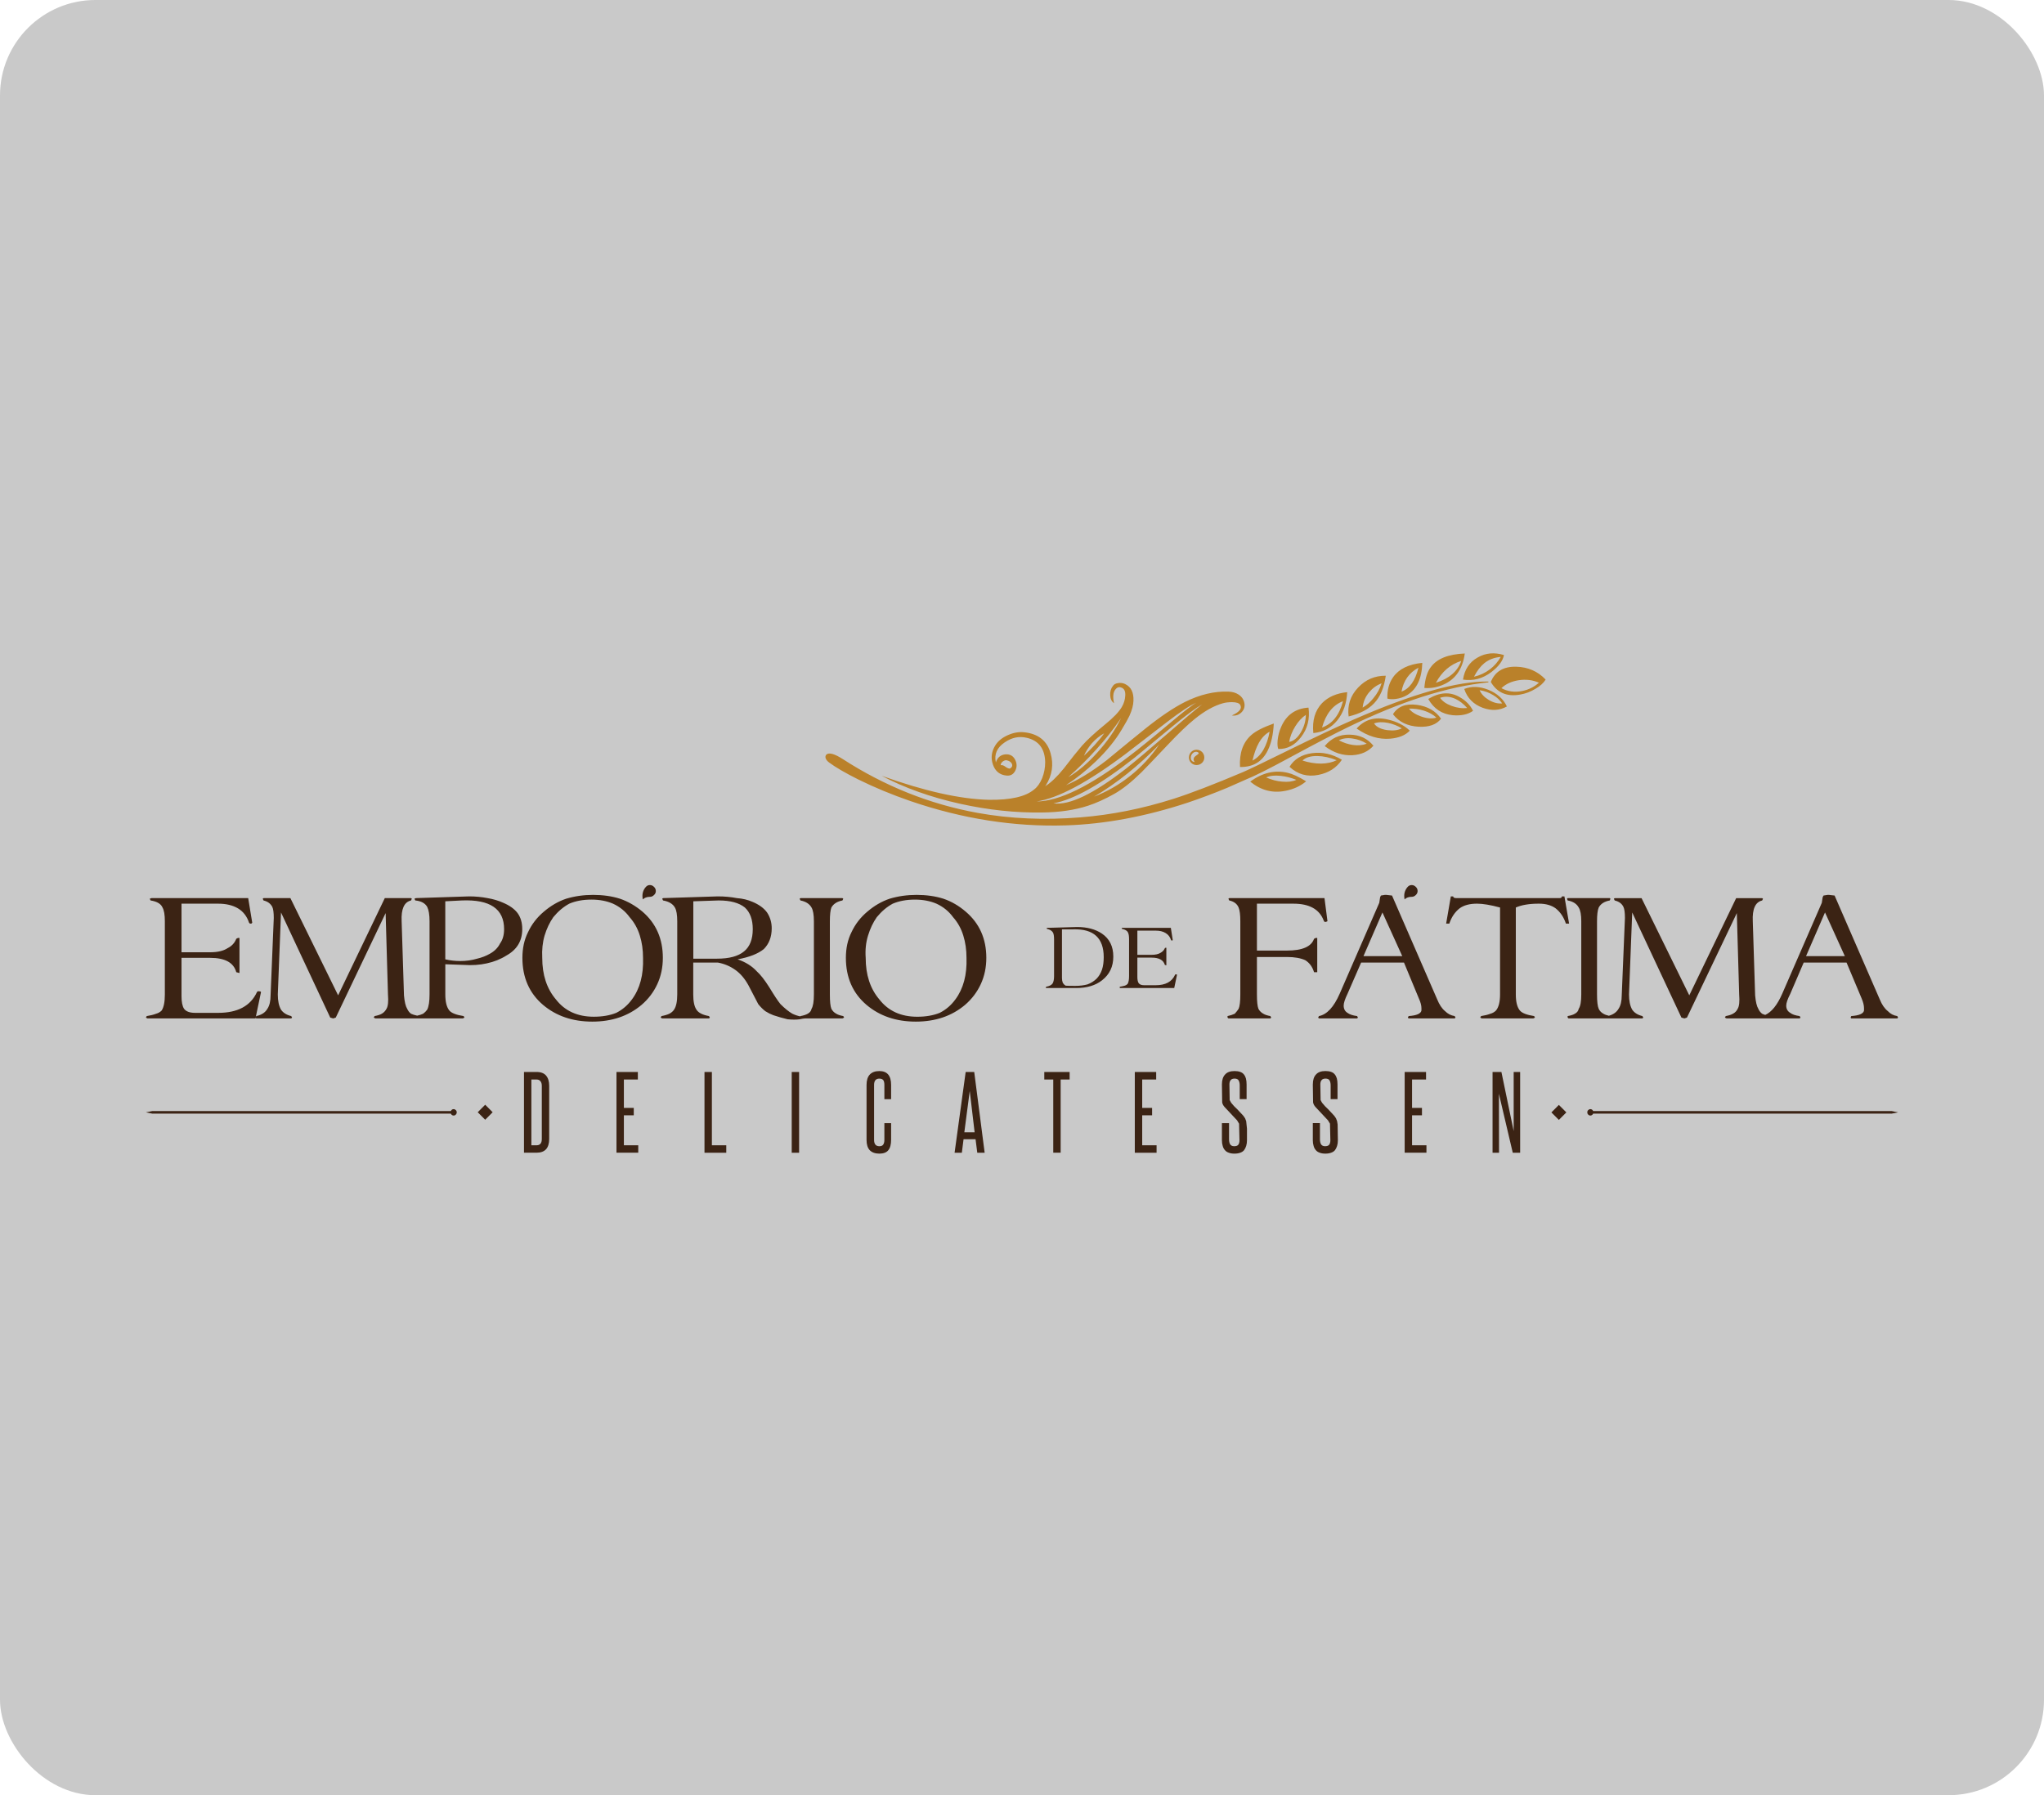 <svg xmlns="http://www.w3.org/2000/svg" width="214" height="188" viewBox="0 0 214 188" fill="none"><rect y="-0.001" width="214" height="188" rx="10" fill="#C9C9C9"></rect><path fill-rule="evenodd" clip-rule="evenodd" d="M90.815 95.464C91.529 94.851 92.302 94.403 93.136 94.118C94.027 93.849 94.972 93.715 95.969 93.715C96.966 93.715 97.947 93.849 98.78 94.118C99.613 94.403 100.386 94.851 101.1 95.464C102.542 96.689 103.264 98.304 103.264 100.306C103.264 101.307 103.072 102.227 102.684 103.063C102.297 103.9 101.747 104.624 101.033 105.238C99.649 106.403 97.931 106.987 95.879 106.987C93.826 106.987 92.108 106.403 90.725 105.238C89.283 104.012 88.561 102.368 88.561 100.305C88.561 99.303 88.753 98.414 89.141 97.637C89.528 96.8 90.086 96.074 90.815 95.462M95.79 94.209C94.913 94.209 94.139 94.351 93.469 94.635C92.859 94.963 92.301 95.435 91.796 96.049C91.409 96.602 91.104 97.244 90.88 97.977C90.657 98.695 90.576 99.472 90.635 100.309C90.635 102.088 91.11 103.538 92.062 104.659C92.999 105.87 94.322 106.476 96.034 106.476C96.925 106.476 97.707 106.341 98.377 106.072C99.031 105.743 99.581 105.273 100.028 104.659C100.861 103.538 101.248 102.088 101.189 100.309C101.189 99.472 101.078 98.695 100.855 97.977C100.632 97.244 100.275 96.602 99.784 96.049C99.338 95.435 98.759 94.965 98.044 94.635C97.375 94.351 96.623 94.209 95.791 94.209M78.812 97.303C78.812 96.301 78.537 95.547 77.987 95.039C77.376 94.545 76.462 94.298 75.242 94.298L72.588 94.387V100.395H75.065C76.343 100.395 77.289 100.142 77.898 99.634C78.507 99.141 78.812 98.362 78.812 97.302M69.419 94.298L69.33 94.118L69.419 94.052L75.152 93.872C75.866 93.872 76.528 93.933 77.137 94.052C77.748 94.096 78.306 94.23 78.811 94.456C79.48 94.74 79.978 95.105 80.306 95.554C80.632 96.049 80.796 96.6 80.796 97.214C80.796 98.11 80.521 98.836 79.97 99.389C79.36 99.883 78.445 100.241 77.226 100.465C78.059 100.749 78.728 101.168 79.234 101.721C79.62 102.066 80.059 102.625 80.549 103.402C81.055 104.239 81.441 104.822 81.709 105.15C82.156 105.599 82.572 105.935 82.959 106.16C83.255 106.299 83.538 106.393 83.807 106.44V106.406C84.135 106.347 84.387 106.264 84.565 106.16C84.787 106.041 84.921 105.868 84.966 105.645C85.13 105.376 85.212 104.875 85.212 104.142V96.475C85.212 95.802 85.13 95.325 84.966 95.04C84.744 94.652 84.357 94.406 83.807 94.3L83.718 94.12L83.807 94.053H88.201L88.29 94.12L88.201 94.3C87.651 94.404 87.264 94.65 87.042 95.04C86.938 95.325 86.885 95.802 86.885 96.475V104.142C86.885 104.875 86.936 105.376 87.042 105.645C87.161 105.868 87.332 106.041 87.555 106.16C87.719 106.264 87.964 106.347 88.29 106.406L88.379 106.564L88.2 106.654H84.273C84.151 106.657 83.965 106.688 83.715 106.743C83.374 106.789 82.957 106.789 82.465 106.743C81.96 106.624 81.461 106.482 80.971 106.317C80.688 106.213 80.405 106.071 80.122 105.891C79.855 105.682 79.609 105.436 79.385 105.152L78.381 103.223C77.994 102.505 77.527 101.952 76.976 101.564C76.426 101.175 75.815 100.921 75.146 100.8H72.58V104.142C72.58 104.875 72.692 105.406 72.916 105.734C73.125 106.063 73.562 106.287 74.231 106.406L74.32 106.564L74.231 106.654H69.323L69.166 106.564L69.255 106.406C69.583 106.347 69.857 106.264 70.081 106.16C70.303 106.041 70.467 105.899 70.571 105.734C70.794 105.404 70.906 104.875 70.906 104.142V96.473C70.906 95.801 70.825 95.323 70.661 95.039C70.439 94.65 70.022 94.404 69.412 94.298M56.949 95.464C57.663 94.851 58.436 94.403 59.269 94.118C60.161 93.849 61.105 93.715 62.103 93.715C63.1 93.715 64.08 93.849 64.913 94.118C65.746 94.403 66.527 94.851 67.257 95.464C68.684 96.689 69.398 98.304 69.398 100.306C69.398 101.307 69.204 102.227 68.817 103.063C68.431 103.9 67.881 104.624 67.166 105.238C65.783 106.403 64.065 106.987 62.012 106.987C59.959 106.987 58.242 106.403 56.858 105.238C55.416 104.012 54.694 102.368 54.694 100.305C54.694 99.303 54.888 98.414 55.275 97.637C55.661 96.8 56.219 96.074 56.949 95.462M57.016 97.976C56.807 98.694 56.726 99.47 56.771 100.308C56.771 102.087 57.246 103.536 58.199 104.658C59.135 105.868 60.459 106.474 62.17 106.474C63.062 106.474 63.844 106.34 64.513 106.071C65.168 105.741 65.718 105.271 66.165 104.658C66.998 103.536 67.384 102.087 67.324 100.308C67.324 99.47 67.213 98.694 66.989 97.976C66.766 97.243 66.408 96.6 65.918 96.047C65.471 95.433 64.891 94.963 64.178 94.634C63.509 94.35 62.757 94.208 61.925 94.208C61.048 94.208 60.274 94.35 59.605 94.634C58.995 94.963 58.438 95.433 57.931 96.047C57.544 96.6 57.239 97.243 57.016 97.976ZM52.353 98.805C52.636 98.417 52.777 97.915 52.777 97.303C52.777 95.181 51.305 94.179 48.36 94.298L46.62 94.387V100.463C47.125 100.583 47.653 100.643 48.203 100.643C48.813 100.643 49.393 100.56 49.944 100.397C50.449 100.278 50.895 100.105 51.282 99.882C51.774 99.612 52.13 99.254 52.353 98.805ZM15.766 94.298L15.677 94.118L15.856 94.052H25.985L26.409 96.63L26.32 96.72H26.164L26.075 96.63C25.853 95.958 25.466 95.457 24.916 95.128C24.365 94.8 23.673 94.635 22.84 94.635H19.004V99.724H21.994C22.782 99.724 23.391 99.582 23.822 99.298C24.269 99.074 24.573 98.745 24.737 98.311L24.916 98.222H25.072V101.899L24.737 101.81C24.469 100.808 23.555 100.308 21.994 100.308H19.004V104.321C19.004 104.934 19.093 105.374 19.271 105.643C19.481 105.927 19.867 106.069 20.433 106.069H22.842C24.88 106.069 26.233 105.344 26.902 103.894L26.991 103.805C27.214 103.805 27.326 103.835 27.326 103.894L26.779 106.506L26.835 106.405C27.385 106.286 27.772 106.032 27.996 105.643C28.218 105.314 28.329 104.844 28.329 104.231L28.663 96.138C28.663 95.569 28.611 95.181 28.507 94.972C28.329 94.628 28.024 94.404 27.593 94.3L27.504 94.12L27.593 94.053H30.403L35.401 104.233L40.287 94.053H43.03L43.119 94.12L43.03 94.3C42.316 94.465 41.989 95.189 42.05 96.475L42.295 104.233C42.353 104.906 42.466 105.377 42.63 105.645C42.734 105.868 42.868 106.041 43.032 106.16C43.209 106.243 43.424 106.31 43.678 106.363C43.917 106.311 44.127 106.243 44.302 106.16C44.466 106.041 44.608 105.899 44.727 105.734C44.891 105.404 44.972 104.875 44.972 104.142V96.473C44.972 95.801 44.889 95.3 44.727 94.971C44.504 94.582 44.087 94.357 43.477 94.298L43.388 94.118L43.544 94.052L49.122 93.872C49.792 93.872 50.431 93.933 51.041 94.052C51.652 94.156 52.202 94.321 52.693 94.545C53.362 94.829 53.86 95.187 54.188 95.621C54.515 96.07 54.678 96.63 54.678 97.303C54.678 98.529 54.127 99.448 53.027 100.06C52.417 100.448 51.726 100.725 50.951 100.89C50.223 101.054 49.42 101.106 48.542 101.047L46.623 100.98V104.142C46.623 104.919 46.764 105.48 47.047 105.825C47.27 106.094 47.769 106.287 48.542 106.406L48.631 106.564L48.452 106.654H39.305L39.126 106.564L39.215 106.406C39.543 106.347 39.795 106.264 39.973 106.16C40.182 106.041 40.344 105.868 40.463 105.645C40.627 105.376 40.678 104.875 40.619 104.142L40.374 95.622L35.154 106.564L34.886 106.654L34.575 106.564L29.421 95.554L29.086 104.142C29.086 104.815 29.197 105.345 29.421 105.734C29.644 106.063 30.002 106.287 30.492 106.406L30.581 106.564L30.492 106.654H26.833L26.767 106.588L26.744 106.654H15.431L15.274 106.564L15.363 106.406C15.749 106.347 16.077 106.264 16.345 106.16C16.567 106.1 16.762 105.988 16.925 105.825C17.148 105.481 17.259 104.921 17.259 104.142V96.473C17.259 95.801 17.178 95.323 17.014 95.039C16.85 94.65 16.434 94.404 15.764 94.298M193.148 100.128L191.073 95.554L189.087 100.128H193.148ZM168.541 94.052L168.607 94.118L168.541 94.298C167.976 94.403 167.589 94.649 167.38 95.039C167.261 95.323 167.203 95.801 167.203 96.473V104.142C167.203 104.875 167.261 105.376 167.38 105.645C167.484 105.868 167.648 106.041 167.872 106.16C168.006 106.246 168.195 106.316 168.44 106.373C168.914 106.242 169.252 105.998 169.455 105.645C169.678 105.315 169.791 104.845 169.791 104.233L170.125 96.139C170.125 95.571 170.072 95.183 169.968 94.974C169.804 94.629 169.501 94.406 169.054 94.301L168.965 94.121L169.054 94.055H171.865L176.862 104.234L181.771 94.055H184.493L184.582 94.121L184.493 94.301C183.779 94.466 183.451 95.19 183.511 96.476L183.756 104.234C183.816 104.907 183.927 105.379 184.09 105.646C184.194 105.87 184.328 106.042 184.491 106.162C184.586 106.207 184.694 106.248 184.815 106.284C185.484 105.982 186.075 105.246 186.588 104.076L190.737 94.546L190.826 93.963L190.915 93.783L191.339 93.716H191.495L192.076 93.783L196.805 104.658C197.028 105.211 197.311 105.622 197.654 105.891C197.921 106.175 198.249 106.347 198.636 106.406L198.724 106.564L198.636 106.653H193.817L193.751 106.564L193.817 106.406C194.65 106.347 195.097 106.153 195.156 105.823V105.577C195.156 105.293 195.073 104.955 194.91 104.567L193.327 100.8H188.842L187.436 104.074C187.153 104.627 187.012 105.039 187.012 105.308C187.012 105.651 187.153 105.906 187.436 106.071C187.644 106.236 187.971 106.347 188.418 106.406L188.507 106.564L188.418 106.653H180.766L180.589 106.564L180.678 106.406C181.005 106.347 181.258 106.264 181.437 106.16C181.66 106.041 181.824 105.868 181.929 105.645C182.093 105.376 182.144 104.875 182.085 104.142L181.84 95.622L176.62 106.564L176.352 106.653L176.04 106.564L170.886 95.554L170.552 104.142C170.552 104.815 170.663 105.345 170.886 105.734C171.108 106.063 171.466 106.287 171.956 106.406L172.045 106.564L171.956 106.653H164.216L164.126 106.564V106.406C164.469 106.347 164.721 106.264 164.885 106.16C165.108 106.041 165.242 105.868 165.287 105.645C165.466 105.376 165.554 104.875 165.554 104.142V96.473C165.554 95.801 165.466 95.323 165.287 95.039C165.079 94.65 164.693 94.404 164.127 94.298L164.061 94.118L164.127 94.052H168.544H168.541ZM146.811 100.128L144.736 95.554L142.751 100.128H146.811ZM144.491 93.963L144.579 93.783L144.981 93.716H145.16L145.74 93.783L150.47 104.658C150.693 105.211 150.968 105.622 151.296 105.891C151.579 106.175 151.914 106.347 152.3 106.406L152.389 106.564L152.3 106.654H147.482L147.393 106.564L147.482 106.406C148.315 106.347 148.76 106.153 148.82 105.823V105.577C148.82 105.293 148.73 104.955 148.553 104.567L146.992 100.8H142.507L141.08 104.074C140.812 104.627 140.678 105.039 140.678 105.308C140.678 105.651 140.812 105.906 141.08 106.071C141.302 106.236 141.638 106.347 142.084 106.406L142.173 106.564L142.084 106.654H138.092L138.003 106.564L138.092 106.406C138.925 106.242 139.645 105.465 140.256 104.074L144.405 94.545L144.494 93.961L144.491 93.963ZM151.897 93.872H152.143C152.143 93.991 152.254 94.052 152.478 94.052H163.276C163.44 94.052 163.521 93.991 163.521 93.872H163.789L164.279 96.72H163.944C163.721 96.047 163.363 95.516 162.873 95.126C162.426 94.799 161.84 94.634 161.11 94.634C160.113 94.634 159.31 94.768 158.701 95.037V104.141C158.701 104.918 158.842 105.478 159.125 105.823C159.348 106.092 159.847 106.287 160.62 106.406L160.709 106.564L160.53 106.653H155.131L154.974 106.564L155.063 106.406C155.45 106.347 155.777 106.264 156.045 106.16C156.268 106.1 156.462 105.988 156.626 105.823C156.908 105.48 157.05 104.919 157.05 104.141V95.037C156.053 94.768 155.25 94.634 154.641 94.634C153.868 94.634 153.257 94.799 152.812 95.126C152.32 95.515 151.964 96.046 151.741 96.72H151.407L151.897 93.872ZM131.596 94.635V99.546H134.742C136.349 99.546 137.293 99.135 137.576 98.313L137.755 98.224H137.911V101.812H137.576C137.412 101.258 137.108 100.84 136.661 100.556C136.17 100.332 135.53 100.219 134.742 100.219H131.596V104.142C131.596 104.875 131.649 105.376 131.753 105.645C131.871 105.868 132.043 106.041 132.266 106.16C132.429 106.264 132.675 106.347 133.002 106.406L133.091 106.564L133.002 106.654H128.608L128.518 106.564V106.406C128.801 106.347 129.053 106.264 129.277 106.16C129.441 105.98 129.575 105.808 129.679 105.645C129.798 105.376 129.858 104.875 129.858 104.142V96.473C129.858 95.801 129.798 95.323 129.679 95.039C129.515 94.65 129.189 94.404 128.697 94.298L128.608 94.118L128.697 94.052H138.669L138.982 96.473L138.826 96.541H138.669L138.58 96.384C138.134 95.217 137.078 94.635 135.413 94.635H131.598H131.596ZM117.43 97.191L117.497 97.168H122.583L122.783 98.446L122.74 98.491H122.651L122.606 98.446C122.502 98.116 122.308 97.87 122.025 97.705C121.758 97.54 121.415 97.459 120.998 97.459H119.079V99.992H120.574C120.961 99.992 121.266 99.924 121.489 99.791C121.711 99.671 121.868 99.507 121.956 99.298L122.024 99.253H122.113V101.092L121.956 101.047C121.807 100.539 121.347 100.285 120.573 100.285H119.078V102.303C119.078 102.602 119.123 102.818 119.212 102.953C119.315 103.102 119.509 103.176 119.792 103.176H120.997C122.024 103.176 122.701 102.811 123.027 102.078L123.072 102.034C123.176 102.034 123.229 102.049 123.229 102.078L122.938 103.468H117.294L117.205 103.423L117.251 103.334C117.445 103.303 117.615 103.266 117.763 103.222C117.867 103.192 117.965 103.133 118.054 103.042C118.157 102.877 118.21 102.601 118.21 102.212V98.378C118.21 98.034 118.172 97.794 118.099 97.66C118.01 97.465 117.801 97.338 117.475 97.279L117.43 97.19V97.191ZM112.388 97.326H111.184V102.415C111.184 102.61 111.214 102.78 111.273 102.93C111.361 103.065 111.459 103.161 111.563 103.222C111.682 103.237 112.017 103.244 112.566 103.244C113.041 103.244 113.473 103.192 113.859 103.087C114.217 102.953 114.529 102.759 114.796 102.504C115.049 102.25 115.243 101.928 115.377 101.54C115.496 101.18 115.556 100.748 115.556 100.238C115.556 98.236 114.5 97.264 112.387 97.324M109.621 97.28L109.576 97.191L109.621 97.168L112.767 97.079C113.823 97.079 114.694 97.311 115.377 97.775C116.165 98.313 116.559 99.112 116.559 100.173C116.559 101.234 116.165 102.049 115.377 102.663C114.692 103.201 113.793 103.47 112.677 103.47H109.531L109.486 103.424L109.531 103.335C109.859 103.275 110.081 103.163 110.2 102.998C110.304 102.833 110.357 102.572 110.357 102.214V98.379C110.357 98.036 110.319 97.796 110.245 97.661C110.127 97.466 109.918 97.339 109.621 97.28Z" fill="#3B2314"></path><path fill-rule="evenodd" clip-rule="evenodd" d="M67.3 94.186C67.196 93.679 67.3 93.245 67.613 92.887C67.732 92.752 67.87 92.686 68.025 92.686H68.037C68.201 92.686 68.341 92.746 68.461 92.865C68.595 92.985 68.663 93.134 68.663 93.314C68.663 93.479 68.597 93.621 68.461 93.74C68.342 93.86 68.201 93.92 68.037 93.92H68.025C67.727 93.923 67.485 94.013 67.3 94.189" fill="#3B2314"></path><path fill-rule="evenodd" clip-rule="evenodd" d="M148.217 92.863C148.351 92.983 148.419 93.132 148.419 93.312C148.419 93.477 148.353 93.619 148.217 93.739C148.099 93.858 147.957 93.918 147.793 93.918C147.481 93.918 147.235 94.007 147.056 94.187C146.953 93.68 147.056 93.246 147.369 92.888C147.488 92.753 147.629 92.686 147.793 92.686C147.957 92.686 148.099 92.746 148.217 92.865" fill="#3B2314"></path><path fill-rule="evenodd" clip-rule="evenodd" d="M198.726 116.488L198.055 116.622H166.8C166.783 116.659 166.761 116.692 166.735 116.722C166.67 116.789 166.594 116.823 166.503 116.823C166.413 116.823 166.343 116.79 166.278 116.722C166.213 116.656 166.182 116.577 166.182 116.488C166.182 116.394 166.213 116.316 166.278 116.254C166.343 116.187 166.418 116.152 166.503 116.152C166.594 116.152 166.672 116.186 166.735 116.254C166.765 116.285 166.786 116.319 166.8 116.353H198.055L198.726 116.488Z" fill="#3B2314"></path><path d="M163.209 115.709L162.427 116.494L163.208 117.28L163.99 116.494L163.209 115.709Z" fill="#3B2314"></path><path fill-rule="evenodd" clip-rule="evenodd" d="M15.274 116.488L15.945 116.622H47.2C47.217 116.659 47.239 116.692 47.265 116.722C47.33 116.789 47.407 116.823 47.497 116.823C47.587 116.823 47.658 116.79 47.722 116.722C47.787 116.656 47.819 116.577 47.819 116.488C47.819 116.394 47.787 116.316 47.722 116.254C47.658 116.187 47.582 116.152 47.497 116.152C47.407 116.152 47.328 116.186 47.265 116.254C47.235 116.285 47.214 116.319 47.2 116.353H15.945L15.274 116.488Z" fill="#3B2314"></path><path d="M50.797 115.691L50.016 116.477L50.798 117.262L51.579 116.476L50.797 115.691Z" fill="#3B2314"></path><path fill-rule="evenodd" clip-rule="evenodd" d="M73.759 112.26H74.532V119.938H76.038V120.717H73.758V112.26H73.759ZM65.318 113.051V116.022H66.354V116.799H65.318V119.937H66.823V120.715H64.543V112.259H66.781V113.051H65.317H65.318ZM57.18 112.649C57.392 112.9 57.498 113.25 57.498 113.704V119.272C57.498 119.753 57.388 120.114 57.167 120.354C56.946 120.594 56.615 120.715 56.173 120.715H54.86V112.259H56.173C56.403 112.259 56.601 112.291 56.767 112.356C56.932 112.421 57.071 112.517 57.182 112.647M56.171 113.051H55.633V119.938H56.171C56.355 119.938 56.493 119.883 56.586 119.772C56.678 119.671 56.725 119.503 56.725 119.272V113.717C56.725 113.504 56.68 113.343 56.586 113.231C56.495 113.11 56.356 113.049 56.171 113.049M91.651 113.12C91.559 113.232 91.513 113.398 91.513 113.621V119.369C91.513 119.591 91.558 119.757 91.651 119.869C91.743 119.979 91.881 120.035 92.066 120.035C92.26 120.035 92.393 119.979 92.466 119.869C92.549 119.757 92.591 119.591 92.591 119.369V117.618H93.296V119.354C93.296 119.854 93.2 120.22 93.006 120.451C92.814 120.691 92.499 120.812 92.066 120.812C91.633 120.812 91.289 120.691 91.057 120.451C90.836 120.211 90.725 119.854 90.725 119.382V113.621C90.725 113.14 90.836 112.779 91.057 112.538C91.287 112.289 91.624 112.164 92.066 112.164C92.886 112.164 93.296 112.646 93.296 113.609V115.108H92.591V113.622C92.591 113.391 92.555 113.225 92.481 113.122C92.399 113.012 92.26 112.956 92.066 112.956C91.872 112.956 91.745 113.012 91.651 113.122M82.891 112.26H83.664V120.717H82.891V112.26ZM158.477 112.26H159.154V120.717H158.381L156.93 114.538L156.943 120.717H156.266V112.26H157.193L158.477 118.453V112.26ZM147.065 112.26H149.303V113.052H147.838V116.024H148.875V116.801H147.838V119.938H149.344V120.715H147.064V112.259L147.065 112.26ZM100.962 118.578H102.04L101.529 114.246L100.962 118.578ZM118.812 112.26H121.049V113.052H119.585V116.024H120.621V116.801H119.585V119.938H121.09V120.717H118.81V112.26H118.812ZM101.1 112.26H101.998L103.09 120.717H102.317L102.138 119.301H100.881L100.702 120.717H99.942L101.103 112.26H101.1ZM109.334 113.051V112.259H111.987V113.051H111.047V120.715H110.273V113.051H109.334ZM137.45 113.565C137.45 113.102 137.559 112.755 137.782 112.523C137.994 112.283 138.32 112.162 138.762 112.162C139.232 112.162 139.559 112.278 139.743 112.51C139.844 112.631 139.917 112.774 139.964 112.941C140.011 113.116 140.033 113.324 140.033 113.565V115.106H139.314V113.661C139.314 113.457 139.277 113.287 139.203 113.148C139.129 113.018 138.986 112.953 138.774 112.953C138.589 112.953 138.457 113.004 138.373 113.105C138.281 113.207 138.235 113.359 138.235 113.563L138.262 115.202L138.413 115.48C138.617 115.738 138.829 115.965 139.048 116.16L139.698 116.854L139.877 117.118L139.988 117.41L140.044 117.757L140.071 119.409C140.071 119.632 140.044 119.831 139.988 120.007C139.932 120.182 139.859 120.33 139.767 120.451C139.666 120.572 139.532 120.659 139.367 120.714C139.193 120.779 138.99 120.811 138.759 120.811C138.529 120.811 138.331 120.779 138.165 120.714C138 120.658 137.866 120.57 137.765 120.449C137.656 120.328 137.577 120.18 137.531 120.005C137.475 119.83 137.448 119.63 137.448 119.408V117.617H138.194V119.298C138.194 119.52 138.23 119.695 138.304 119.825C138.386 119.964 138.529 120.034 138.732 120.034C138.935 120.034 139.078 119.982 139.161 119.881C139.244 119.769 139.286 119.612 139.286 119.409L139.244 117.674L139.036 117.327L137.723 115.924C137.585 115.767 137.502 115.605 137.475 115.439L137.448 113.565H137.45ZM130.444 112.941C130.491 113.116 130.514 113.324 130.514 113.565V115.106H129.795V113.661C129.795 113.457 129.757 113.287 129.683 113.148C129.61 113.018 129.467 112.953 129.255 112.953C129.071 112.953 128.937 113.004 128.855 113.105C128.763 113.207 128.716 113.359 128.716 113.563L128.743 115.202L128.895 115.48C129.098 115.738 129.31 115.965 129.531 116.16L130.181 116.854L130.36 117.118L130.471 117.41L130.554 118.2V119.409C130.554 119.632 130.527 119.831 130.471 120.007C130.416 120.182 130.342 120.33 130.25 120.451C130.15 120.572 130.016 120.659 129.85 120.715C129.676 120.78 129.473 120.812 129.243 120.812C129.013 120.812 128.814 120.78 128.649 120.715C128.483 120.659 128.349 120.572 128.249 120.451C128.137 120.33 128.059 120.182 128.014 120.007C127.958 119.831 127.931 119.632 127.931 119.409V117.618H128.677V119.299C128.677 119.521 128.713 119.697 128.787 119.827C128.87 119.966 129.013 120.035 129.216 120.035C129.419 120.035 129.562 119.984 129.644 119.883C129.727 119.771 129.769 119.614 129.769 119.411L129.727 117.676L129.519 117.328L128.207 115.926C128.068 115.768 127.985 115.607 127.958 115.44L127.931 113.566C127.931 113.104 128.043 112.756 128.264 112.525C128.476 112.285 128.802 112.164 129.244 112.164C129.713 112.164 130.041 112.28 130.225 112.511C130.326 112.632 130.399 112.776 130.446 112.942" fill="#3B2314"></path><path fill-rule="evenodd" clip-rule="evenodd" d="M157.46 68.596C157.349 69.201 156.908 69.796 156.138 70.383C155.233 71.069 154.243 71.331 153.17 71.169C153.337 70.103 153.852 69.329 154.714 68.85C155.538 68.376 156.454 68.293 157.459 68.598M155.405 69.447C154.989 69.79 154.63 70.263 154.325 70.868C154.932 70.73 155.487 70.472 155.991 70.093C156.45 69.743 156.829 69.31 157.126 68.793C156.457 68.849 155.883 69.066 155.405 69.447ZM153.358 68.436C153.141 70.02 152.418 71.095 151.189 71.663C150.52 71.974 149.831 72.103 149.124 72.047C149.205 71.069 149.431 70.339 149.804 69.858C150.449 68.979 151.634 68.506 153.358 68.436ZM154.222 74.441C153.689 74.822 152.979 74.975 152.091 74.899C150.962 74.787 150.109 74.219 149.533 73.197C150.736 72.475 151.846 72.417 152.864 73.029C153.484 73.385 153.938 73.855 154.222 74.441ZM152.398 73.197C151.84 72.936 151.297 72.895 150.769 73.076C151.006 73.425 151.403 73.706 151.961 73.918C152.532 74.13 153.081 74.205 153.607 74.142C153.222 73.711 152.819 73.397 152.398 73.197ZM149.078 74.421C148.575 74.266 148.053 74.195 147.515 74.207C147.763 74.544 148.184 74.817 148.78 75.029C149.413 75.253 149.95 75.293 150.389 75.15C150.042 74.832 149.604 74.589 149.076 74.42M148.529 76.105C147.363 76.043 146.465 75.606 145.84 74.796C146.342 73.986 147.177 73.658 148.342 73.814C149.458 73.963 150.302 74.447 150.873 75.263C150.403 75.88 149.621 76.161 148.529 76.105ZM159.154 72.738C157.77 72.987 156.747 72.547 156.083 71.42C156.523 70.322 157.406 69.789 158.734 69.82C159.975 69.852 161.005 70.301 161.823 71.167C161.601 71.528 161.246 71.85 160.763 72.13C160.249 72.441 159.712 72.644 159.154 72.738ZM161.118 71.495C160.479 71.208 159.775 71.122 159.006 71.234C158.25 71.352 157.645 71.63 157.193 72.067C157.856 72.422 158.579 72.522 159.36 72.366C160.031 72.234 160.616 71.946 161.118 71.497M155.823 71.457C151.536 71.894 146.62 73.468 141.075 76.179C139.761 76.816 137.747 77.866 135.037 79.331C132.872 80.51 131.338 81.279 130.431 81.64C130.282 81.702 129.634 81.989 128.486 82.5C127.122 83.067 125.739 83.588 124.337 84.061C119.92 85.514 115.671 86.306 111.59 86.436C106.194 86.604 100.772 85.757 95.325 83.892C93.372 83.219 91.544 82.461 89.845 81.62C88.511 80.954 87.503 80.367 86.821 79.863C86.622 79.719 86.494 79.563 86.439 79.395C86.395 79.228 86.43 79.096 86.541 79.002C86.827 78.791 87.385 78.95 88.216 79.48C92.633 82.335 97.344 84.219 102.35 85.128C105.774 85.745 109.363 85.901 113.115 85.596C116.347 85.34 119.591 84.695 122.848 83.659C124.647 83.087 127.085 82.148 130.162 80.845C130.745 80.596 132.32 79.838 134.888 78.573C137.606 77.233 139.875 76.164 141.699 75.366C147.897 72.648 152.607 71.317 155.833 71.373L155.824 71.457H155.823ZM155.851 73.289C156.335 73.582 156.809 73.706 157.275 73.663C157.033 73.314 156.723 73.026 156.344 72.803C155.916 72.535 155.439 72.36 154.911 72.278C155.078 72.671 155.392 73.008 155.851 73.288M157.767 73.981C157.005 74.412 156.161 74.459 155.236 74.122C154.263 73.761 153.616 73.103 153.301 72.15C154.063 71.844 154.904 71.872 155.823 72.234C156.747 72.615 157.396 73.197 157.767 73.983M147.338 72.784C146.965 73.002 146.562 73.14 146.128 73.196C145.781 73.239 145.489 73.227 145.253 73.158C145.222 72.272 145.425 71.524 145.858 70.913C146.459 70.059 147.477 69.561 148.909 69.417C148.866 71.045 148.342 72.166 147.336 72.783M152.985 69.213C151.843 69.574 150.96 70.339 150.333 71.504C151.735 71.055 152.619 70.292 152.985 69.213ZM134.971 77.695C135.43 77.614 135.833 77.287 136.18 76.713C136.528 76.14 136.708 75.522 136.72 74.861C136.305 75.142 135.935 75.54 135.613 76.058C135.278 76.601 135.064 77.147 134.971 77.695ZM134.133 76.123C134.679 74.864 135.634 74.19 136.998 74.104C137.153 75.281 136.893 76.311 136.216 77.19C135.565 78.044 134.771 78.458 133.834 78.434C133.753 78.266 133.729 77.97 133.76 77.546C133.81 77.047 133.933 76.574 134.133 76.125M132.738 78.573C132.16 79.764 131.19 80.346 129.825 80.322C129.743 78.851 130.14 77.731 131.016 76.965C131.474 76.56 132.256 76.161 133.36 75.768C133.305 76.915 133.097 77.851 132.736 78.573M132.924 76.628C132.478 76.865 132.102 77.255 131.798 77.796C131.532 78.263 131.308 78.882 131.129 79.648C131.587 79.424 131.975 79.037 132.291 78.489C132.583 77.972 132.793 77.35 132.924 76.628ZM136.367 79.649C137.037 79.861 137.692 79.967 138.329 79.967C138.956 79.955 139.495 79.835 139.949 79.612C139.248 79.331 138.568 79.184 137.911 79.172C137.204 79.166 136.69 79.325 136.367 79.649ZM138.422 73.626C139.062 72.978 139.937 72.599 141.047 72.485C140.991 73.65 140.65 74.63 140.023 75.422C139.371 76.226 138.531 76.675 137.501 76.769C137.37 75.452 137.677 74.406 138.421 73.626M144.649 71.56C144.146 71.748 143.715 72.056 143.355 72.485C142.952 72.958 142.722 73.498 142.666 74.102C143.095 73.853 143.47 73.522 143.793 73.111C144.178 72.656 144.464 72.139 144.649 71.559M143.849 73.664C143.253 74.294 142.369 74.749 141.197 75.029C141.048 73.87 141.378 72.863 142.184 72.009C142.978 71.167 143.945 70.753 145.086 70.765C144.906 72.036 144.494 73.004 143.849 73.664ZM141.596 77.338C141.062 77.257 140.588 77.32 140.172 77.526C140.662 77.781 141.149 77.943 141.632 78.013C142.166 78.094 142.653 78.05 143.092 77.881C142.633 77.588 142.134 77.408 141.594 77.338M143.858 75.759C144.094 76.126 144.552 76.361 145.235 76.46C145.874 76.542 146.383 76.478 146.762 76.273C146.327 76.005 145.847 75.815 145.319 75.703C144.748 75.591 144.262 75.609 143.859 75.759M145.291 75.348C146.258 75.572 147.028 75.962 147.598 76.516C147.151 76.997 146.468 77.276 145.551 77.358C144.366 77.458 143.194 77.103 142.033 76.293C142.871 75.351 143.955 75.037 145.289 75.348M141.596 79.087C140.579 79.143 139.611 78.826 138.693 78.133C139.376 77.298 140.253 76.899 141.327 76.936C142.357 76.954 143.178 77.341 143.793 78.096C143.259 78.7 142.528 79.031 141.597 79.087M140.489 79.565C139.931 80.407 139.114 80.933 138.042 81.146C136.882 81.383 135.872 81.102 135.009 80.304C135.499 79.494 136.287 79.016 137.373 78.873C138.447 78.729 139.484 78.96 140.49 79.565M138.413 76.188C139.492 75.807 140.224 74.888 140.609 73.43C139.549 73.835 138.816 74.755 138.413 76.188ZM134.571 82.819C133.237 83.087 132.011 82.766 130.895 81.856C132.16 80.921 133.47 80.612 134.822 80.931C135.312 81.043 135.955 81.339 136.749 81.82C136.159 82.319 135.434 82.653 134.571 82.82M134.069 81.249C133.461 81.18 132.959 81.237 132.562 81.416C133.127 81.666 133.691 81.812 134.255 81.856C134.833 81.912 135.323 81.85 135.726 81.669C135.18 81.445 134.628 81.305 134.07 81.249M146.732 72.429C147.581 72.118 148.174 71.282 148.509 69.923C147.535 70.44 146.944 71.276 146.732 72.429ZM117.813 71.645C118.421 71.938 118.706 72.52 118.669 73.394C118.657 73.843 118.517 74.365 118.249 74.964C118.082 75.313 117.818 75.783 117.458 76.376C116.789 77.511 115.879 78.629 114.732 79.733C113.757 80.668 112.716 81.499 111.605 82.23C112.87 81.699 114.291 80.827 115.867 79.612C117.666 78.127 119.012 77.027 119.905 76.311C121.505 75.032 122.889 74.101 124.056 73.514C125.618 72.735 127.139 72.373 128.616 72.429C129.031 72.441 129.384 72.544 129.676 72.738C130.011 72.949 130.216 73.259 130.289 73.663C130.345 74.036 130.234 74.358 129.954 74.625C129.674 74.881 129.346 74.981 128.967 74.925C129.762 74.57 130.056 74.205 129.852 73.83C129.752 73.637 129.467 73.537 128.996 73.531C128.631 73.531 128.313 73.569 128.047 73.643C127.104 73.904 126.115 74.456 125.078 75.298C124.34 75.891 123.409 76.782 122.287 77.972C120.767 79.58 119.84 80.55 119.505 80.88C118.457 81.909 117.502 82.666 116.638 83.151C115.652 83.7 114.747 84.108 113.922 84.376C112.527 84.831 110.927 85.068 109.12 85.086C106.341 85.13 103.482 84.828 100.542 84.179C97.453 83.493 94.709 82.515 92.307 81.243C96.785 82.851 100.529 83.689 103.538 83.757C105.807 83.789 107.387 83.427 108.274 82.672C108.609 82.417 108.887 82.024 109.111 81.493C109.322 80.957 109.427 80.402 109.427 79.829C109.403 78.421 108.764 77.567 107.511 77.267C106.711 77.074 105.941 77.23 105.204 77.734C104.386 78.277 104.072 78.981 104.264 79.847C104.419 79.331 104.755 79.046 105.269 78.996C105.771 78.965 106.122 79.181 106.32 79.642C106.481 80.009 106.472 80.367 106.292 80.716C106.099 81.091 105.801 81.259 105.398 81.221C104.672 81.159 104.189 80.766 103.947 80.044C103.717 79.346 103.81 78.671 104.227 78.025C104.507 77.588 104.943 77.239 105.538 76.977C106.116 76.722 106.686 76.625 107.25 76.687C108.713 76.849 109.629 77.582 109.994 78.885C110.33 80.064 110.161 81.185 109.492 82.251L109.463 82.288C109.438 82.3 109.426 82.316 109.426 82.335C110.009 81.98 110.657 81.363 111.37 80.484C112.176 79.43 112.816 78.632 113.286 78.09C113.807 77.497 114.604 76.761 115.677 75.883C116.565 75.166 117.157 74.548 117.455 74.031C117.672 73.658 117.79 73.268 117.809 72.863C117.846 72.382 117.7 72.094 117.371 71.994C117.135 71.912 116.93 71.991 116.757 72.228C116.533 72.534 116.494 73.004 116.635 73.64C116.387 73.472 116.253 73.197 116.235 72.816C116.211 72.435 116.303 72.109 116.515 71.834C116.626 71.666 116.813 71.566 117.073 71.534C117.321 71.491 117.566 71.525 117.809 71.637M117.897 78.919C113.897 81.93 110.773 83.602 108.528 83.931C110.885 83.919 114.139 82.323 118.288 79.143C119.237 78.427 120.667 77.264 122.577 75.655C123.985 74.47 124.875 73.785 125.248 73.598C124.635 73.841 123.611 74.514 122.177 75.617C121.34 76.259 119.914 77.36 117.897 78.918M118.81 79.331C115.274 82.136 112.434 83.735 110.288 84.128C111.949 84.365 114.492 83.145 117.917 80.472C118.921 79.674 120.32 78.495 122.113 76.936C123.931 75.352 125.178 74.296 125.853 73.767C125.17 74.16 124.135 74.929 122.746 76.076C121.94 76.737 120.627 77.822 118.81 79.331ZM125.09 79.799C124.948 79.656 124.926 79.494 125.026 79.312C125.069 79.244 125.187 79.148 125.379 79.022C125.504 78.934 125.531 78.864 125.463 78.808C125.339 78.714 125.194 78.702 125.026 78.77C124.883 78.851 124.784 78.957 124.728 79.087C124.66 79.257 124.653 79.415 124.71 79.565C124.791 79.721 124.917 79.799 125.092 79.799M124.708 78.752C124.863 78.596 125.053 78.517 125.275 78.517C125.498 78.517 125.69 78.594 125.853 78.752C126.008 78.913 126.086 79.107 126.086 79.332C126.086 79.544 126.009 79.728 125.853 79.884C125.692 80.039 125.499 80.118 125.275 80.118C125.051 80.118 124.863 80.039 124.708 79.884C124.554 79.728 124.475 79.544 124.475 79.332C124.475 79.108 124.554 78.915 124.708 78.752ZM104.955 79.77C104.83 79.882 104.768 80.005 104.768 80.135C104.911 80.103 105.066 80.15 105.233 80.275C105.425 80.419 105.589 80.49 105.726 80.49C105.956 80.366 106.027 80.197 105.94 79.985C105.84 79.785 105.645 79.662 105.353 79.612C105.216 79.612 105.084 79.665 104.953 79.77M115.599 76.797C115.123 77.059 114.688 77.414 114.297 77.863C113.95 78.268 113.68 78.696 113.488 79.143C113.81 78.85 114.186 78.474 114.614 78.013C115.049 77.532 115.377 77.127 115.601 76.797M114.548 83.427C115.92 82.896 117.181 82.171 118.335 81.247C119.506 80.319 120.516 79.228 121.359 77.975C119.201 80.201 116.93 82.018 114.548 83.427ZM117.377 75.198C116.577 76.37 115.699 77.478 114.744 78.517C113.888 79.471 112.919 80.428 111.841 81.388C112.865 80.789 113.861 79.95 114.828 78.873C115.882 77.725 116.732 76.501 117.377 75.197" fill="#BA812A"></path></svg>
